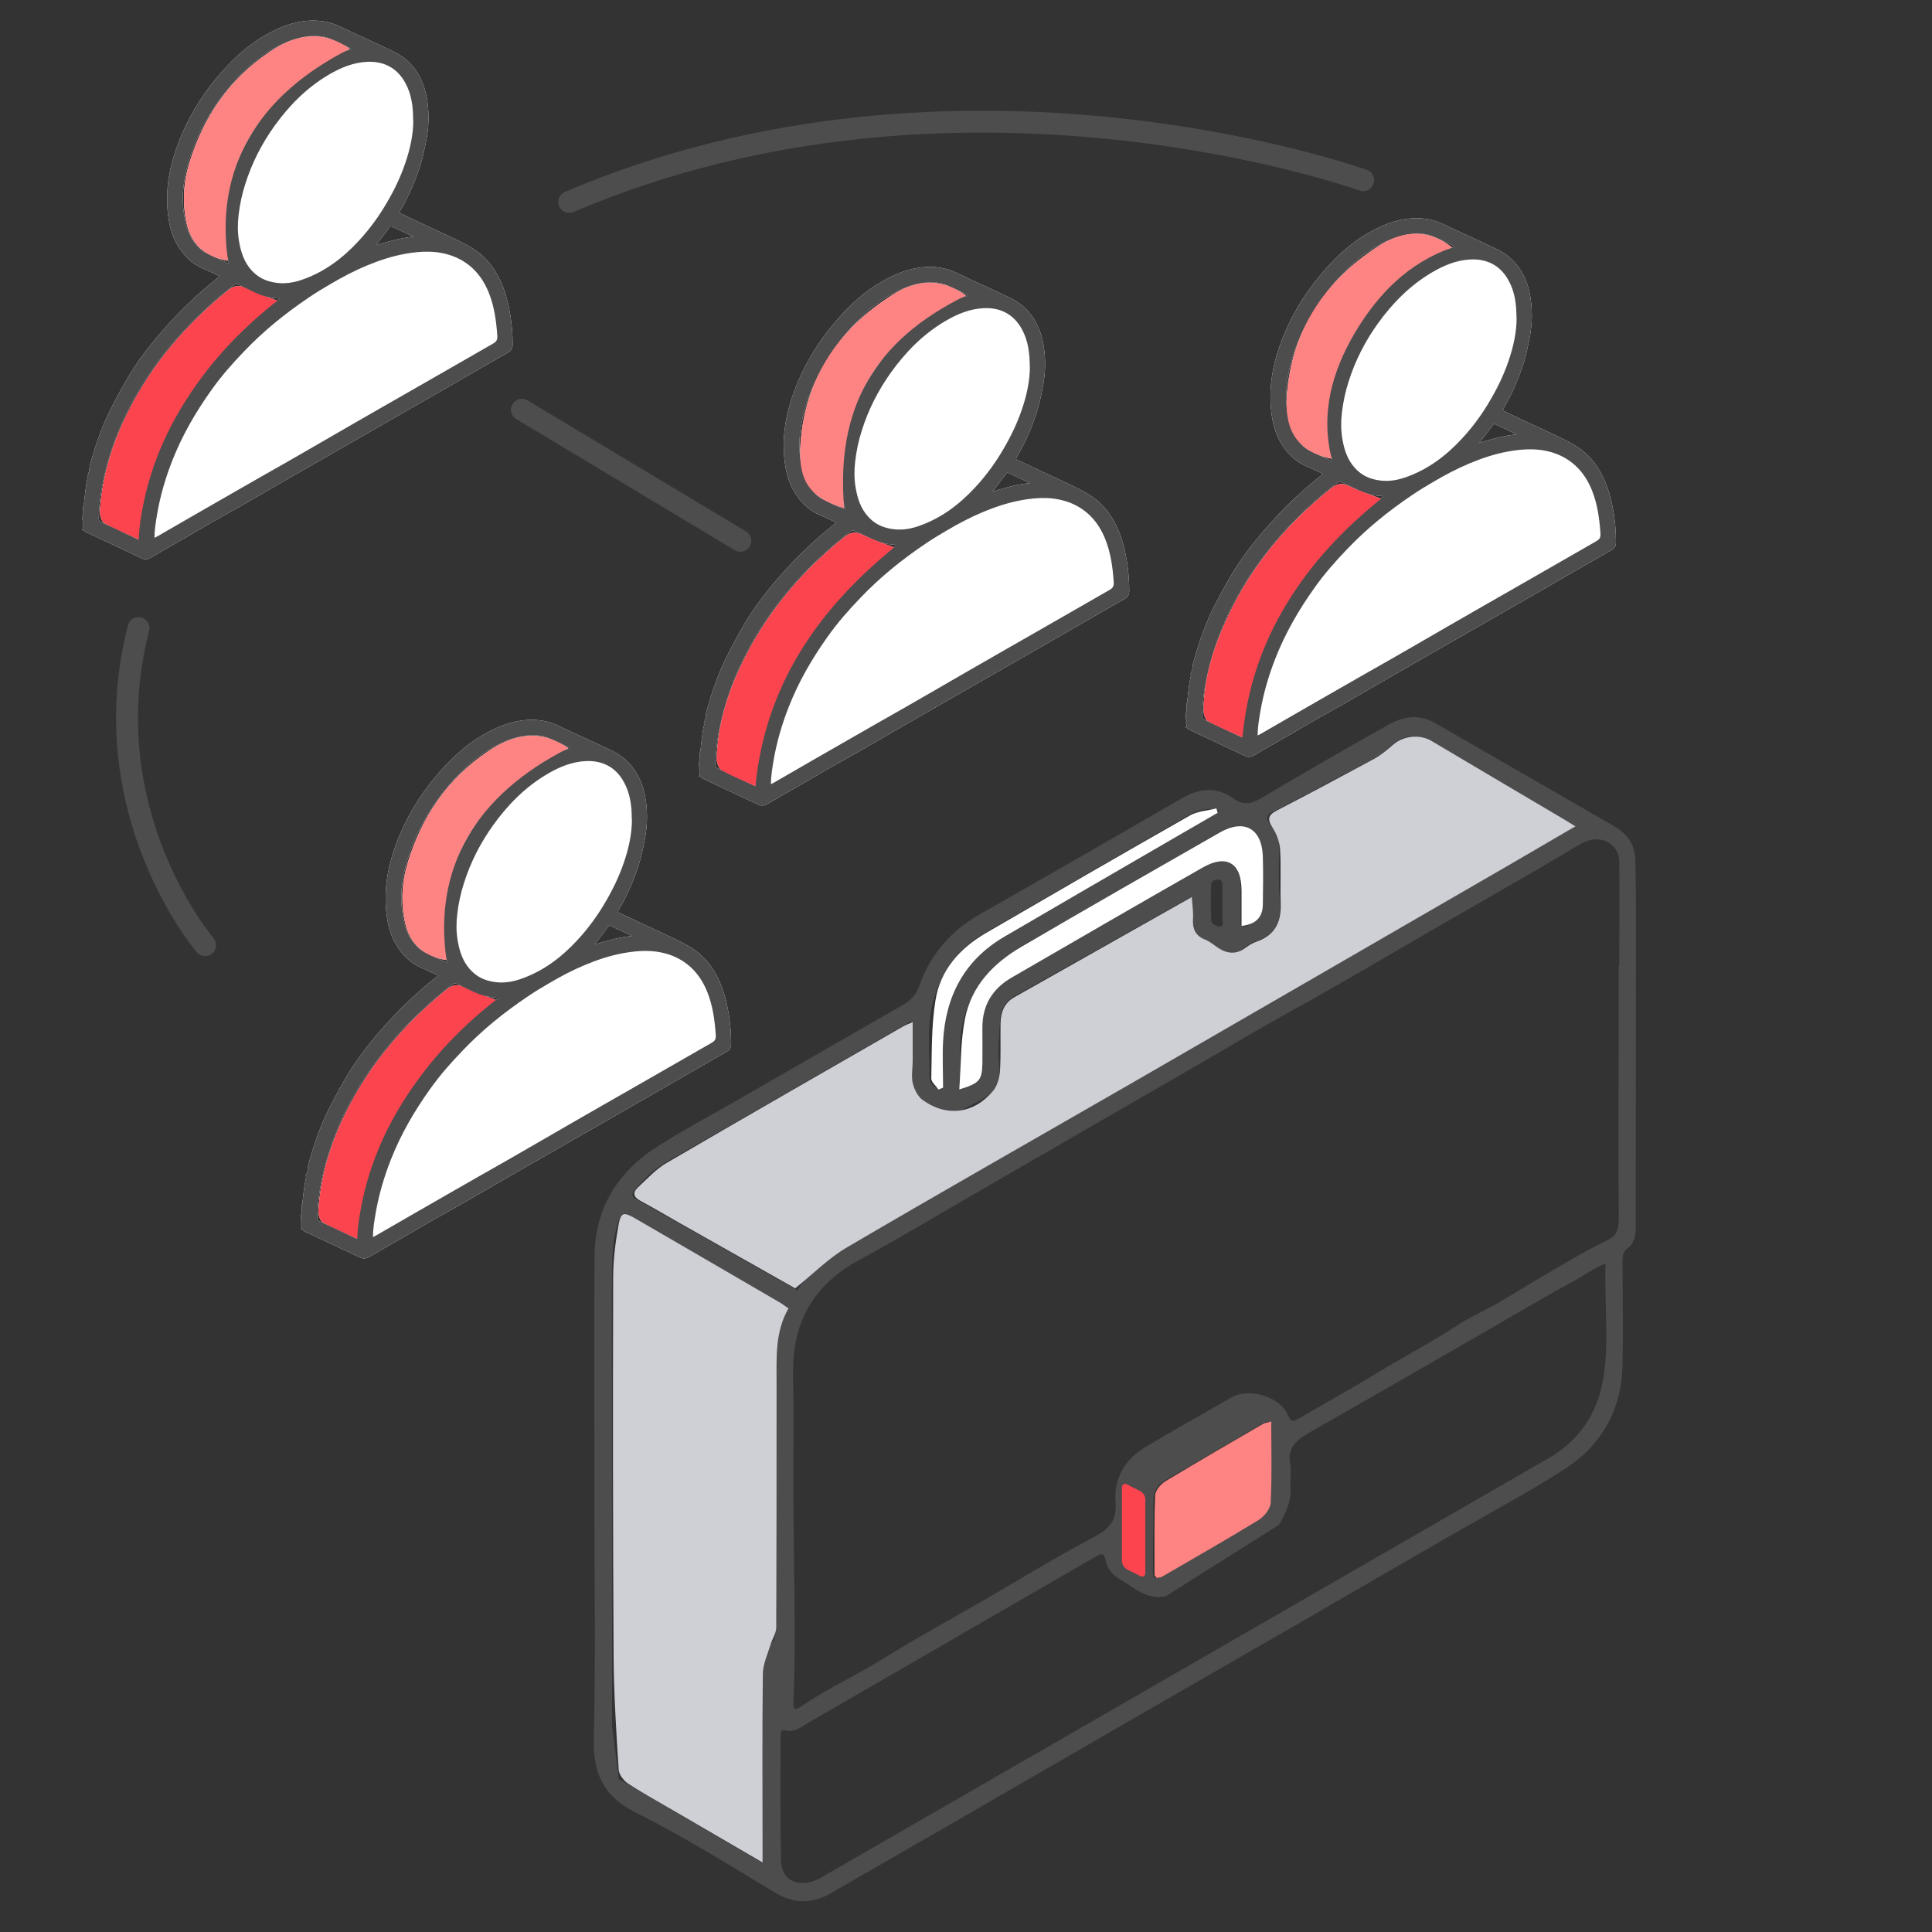 <?xml version="1.0" encoding="UTF-8"?>
<svg id="Layer_2" xmlns="http://www.w3.org/2000/svg" viewBox="0 0 129.72 129.72">
  <rect x="0" y="0" width="129.72" height="129.72" fill="#333333" stroke="none"/>
  <defs>
    <style>
      .cls-1 {
        fill: #ced0d6;
      }

      .cls-2 {
        fill: #4d4d4d;
      }

      .cls-3 {
        fill: #fff;
      }

      .cls-4, .cls-5 {
        fill: none;
      }

      .cls-5 {
        stroke: #4d4d4d;
        stroke-linecap: round;
        stroke-linejoin: round;
        stroke-width: 1.47px;
      }

      .cls-6 {
        fill: #fe8383;
      }

      .cls-7 {
        fill: #fc444f;
      }
    </style>
  </defs>
  <g id="Layer_1-2" data-name="Layer_1">
    <g>
      <g>
        <path class="cls-2" d="M109.8,57.73c-.03-1.01-.54-1.75-1.42-2.26-4-2.3-8-4.6-12-6.91-1.08-.63-2.14-.47-3.14.09-2.88,1.62-5.74,3.26-8.58,4.95-.69.41-1.23.46-1.87,0-1.13-.81-2.28-.67-3.43,0-4.52,2.6-9.03,5.21-13.56,7.78-1.96,1.12-3.34,2.7-4.08,4.82-.21.59-.55.96-1.07,1.26-3.69,2.11-7.38,4.24-11.06,6.36-1.8,1.04-3.64,2.01-5.39,3.12-2.71,1.71-4.26,4.16-4.28,7.42-.04,5.54,0,11.07-.01,16.61,0,5.23.09,10.45-.04,15.68-.06,2.37.59,3.94,2.83,5.06,3.2,1.6,6.26,3.51,9.33,5.36,1.33.8,2.54.76,3.84,0,2.38-1.39,4.77-2.74,7.15-4.12,4.54-2.62,9.07-5.24,13.6-7.86,3.54-2.04,7.09-4.08,10.63-6.12,3.39-1.96,6.78-3.93,10.18-5.89,2.55-1.47,5.15-2.85,7.62-4.44,2.48-1.6,3.83-3.97,3.89-6.96.05-2.32.01-4.65,0-6.98,0-.35.04-.66.34-.89.46-.35.55-.86.55-1.41,0-6.81.01-13.61.01-20.42,0-1.41,0-2.83-.04-4.24ZM83.83,55.61c.83.45.89,1.3.89,2.13,0,1.08,0,2.15-.02,3.23,0,.54-.64,1.19-1.16,1.23-.34.02-.23-.25-.24-.4-.02-.74,0-1.48,0-2.23-.02-1.63-1.09-2.25-2.48-1.45-4.35,2.5-8.7,5-13.04,7.52-1.27.73-1.87,1.87-1.92,3.32-.03.77,0,1.53,0,2.3q0,1.31-1.38,1.9c.06-1.46-.15-2.85.11-4.22.52-2.72,2.24-4.46,4.61-5.77,4.18-2.32,8.28-4.76,12.42-7.14.68-.39,1.42-.83,2.22-.4ZM81.9,62.2c-.22,0-.57-.14-.58-.44-.03-.79-.03-1.58,0-2.36,0-.25.25-.34.48-.34.28,0,.27.22.27.41,0,.41,0,.81,0,1.22h0c0,.33.01.67,0,1-.01.19.15.51-.17.52ZM62.75,66.92c.58-1.82,1.63-3.28,3.31-4.25,4.54-2.61,9.07-5.23,13.6-7.85.63-.36,1.27-.67,2.22-.38-1.16.68-2.19,1.28-3.21,1.87-3.89,2.25-7.84,4.41-11.66,6.78-2.45,1.52-3.59,3.97-3.79,6.83-.07,1.05-.01,2.11-.01,3.2-.54-.11-.8-.35-.8-.92,0-1.77-.22-3.55.34-5.28ZM42.71,79.79c.58-.71,1.26-1.32,2.05-1.78l6.44-3.7,9.98-5.75c0,1.38.04,2.64-.02,3.9-.04.72.21,1.14.83,1.49,1.86,1.05,1.81,1,3.71,0,1.04-.55,1.52-1.18,1.39-2.39-.11-1.01-.01-2.06.06-3.08.04-.66.32-1.23.95-1.59l11.82-6.64c.22.57.14,1.09.11,1.58-.03.62.2,1.03.77,1.22.44.15.74.5,1.14.71.57.3,1.03.3,1.53-.06.25-.18.51-.39.8-.48,1.39-.46,1.8-1.4,1.66-2.81-.12-1.33-.05-2.68-.03-4.02,0-.4-.29-.6-.48-.84-.4-.5-.55-.86.21-1.11l7.47-3.97c.67-1.2,2.48-1.42,3.38-.39l9.26,5.37-41.89,24.23-6.52,3.74c-1.53.76-2.86,1.77-3.82,3.24-.05-.04-.09-.08-.14-.12l-10.68-6.04c-.43-.24-.16-.49,0-.69ZM52.05,109.7c-.03.22-.03.4-.22.57-.66.57-.68,1.33-.7,2.15v12.63s-9.58-5.6-9.58-5.6l-.45-3.53-.02-29.38c.03-1.5-.06-3,.42-4.46.18-.54.35-.82.95-.37l10.22,5.93c.17.1.21.23.11.42-.85,1.51-.68,3.16-.69,4.79,0,2.39-.02,4.79-.02,7.18,0,2.11.05,4.21.01,6.32-.02,1.12.14,2.24-.03,3.36ZM107.65,92.53c-.38,2.43-1.7,4.32-3.92,5.52l-48.71,28.08c-.53.26-1.09.41-1.66.22-.71-.23-.91-.9-.92-1.49-.06-2.77-.03-5.54-.03-8.31,0-.19,0-.44.28-.37.62.16,1.1-.2,1.53-.48l19.34-11.18c.34-.2.56-.31.67.24.11.52.43.97.91,1.24.97.55,1.78,1.43,3.11,1.19l7.63-4.81c.48-.8.83-1.61.77-2.57-.03-.5.07-1.02-.02-1.51-.2-1.05.37-1.58,1.18-2.05,3.86-2.2,7.72-4.42,11.57-6.64,2.17-1.25,4.32-2.53,6.52-3.73.6-.33,1.17-.76,1.9-1.04-.09,2.62.25,5.17-.14,7.68ZM76.02,100.75s.06,0,.1,0v4.33c-.78-.34-1.01-1.24-.42-1.79.24-.22.32-.45.32-.75,0-.59,0-1.19,0-1.78ZM77.41,103.1h.02c0-.77,0-1.53,0-2.3,0-.59.24-1.08.76-1.38,2.18-1.28,4.37-2.55,6.56-3.83.46-.27.64-.15.63.38-.02,1.46,0,2.92-.02,4.38-.01.77-.38,1.42-1.02,1.8-2.05,1.23-4.12,2.42-6.2,3.6-.63.36-.73.29-.73-.43,0-.74,0-1.49,0-2.23ZM108.68,81.97c0,.64-.2,1.05-.76,1.31-1.23.57-2.4,1.28-3.56,1.95-1.2.69-2.4,1.44-3.6,2.15-.96.57-2.02,1.02-2.92,1.61-1.74,1.14-3.57,2.09-5.34,3.17-1.72,1.06-3.49,2.03-5.23,3.05-.35.2-.57.36-.81-.22-.5-1.21-2.61-1.83-3.75-1.18-1.93,1.11-3.88,2.2-5.79,3.34-1.38.82-2.14,2.1-2.02,3.69.1,1.23-.39,1.79-1.42,2.34-2.59,1.38-5.09,2.91-7.63,4.38-2.15,1.24-4.34,2.43-6.45,3.75-1.84,1.15-3.83,2.04-5.63,3.28-.44.3-.52.12-.5-.31.09-1.84.09-3.68.08-5.51,0-2.15-.05-4.3-.07-6.45-.02-2.59-.01-5.19,0-7.78,0-1.32-.11-2.67.07-3.97.37-2.72,1.9-4.64,4.32-5.96,3.02-1.65,5.97-3.42,8.95-5.14,4.43-2.56,8.85-5.11,13.28-7.67,2.15-1.24,4.28-2.52,6.46-3.73,2.45-1.35,4.87-2.75,7.28-4.16,4-2.35,8.05-4.6,12.03-6.98.37-.22.73-.46,1.17-.54.99-.19,1.87.45,1.88,1.45.02,2.35,0,4.69,0,7.04-.01,0-.02,0-.04,0,0,2.01,0,4.02,0,6.03,0,3.69-.02,7.39.01,11.08Z"/>
        <path class="cls-1" d="M53.37,86.49c-2.46-1.39-5.07-2.86-7.68-4.34-.9-.51-1.79-1.04-2.7-1.53-.49-.26-.51-.57-.15-.9.62-.58,1.21-1.23,1.94-1.65,5.29-3.09,10.61-6.13,15.92-9.19.13-.07.27-.12.58-.25,0,.93,0,1.77,0,2.61,0,.49-.1,1.01,0,1.47.1.41.33.9.66,1.14,1.61,1.17,3.45.94,4.73-.6.29-.34.44-.88.47-1.34.07-1.06.02-2.12.04-3.18.01-.74.24-1.39.92-1.77,3.91-2.21,7.83-4.42,11.92-6.73.04.57.11,1.01.08,1.45-.04.67.15,1.15.82,1.41.31.12.57.35.85.54.63.42,1.24.47,1.87,0,.22-.17.48-.32.74-.41,1.21-.42,1.65-1.3,1.61-2.53-.04-1.22.03-2.44-.04-3.65-.03-.5-.23-1.04-.5-1.46-.35-.54-.35-.83.26-1.15,2.2-1.14,4.39-2.31,6.57-3.49.44-.24.85-.57,1.22-.91.7-.63,1.8-.76,2.6-.29,2.98,1.77,5.96,3.53,8.94,5.29.22.13.43.26.74.45-1.6.93-3.11,1.82-4.63,2.7-8.46,4.89-16.92,9.79-25.38,14.67-6.32,3.64-12.66,7.24-18.95,10.93-1.2.71-2.21,1.74-3.45,2.74Z"/>
        <path class="cls-1" d="M51.2,125.05c-2.03-1.18-3.9-2.27-5.77-3.36-1.09-.64-2.21-1.25-3.27-1.94-.29-.19-.6-.61-.62-.93-.16-2.5-.32-5.01-.34-7.51-.05-8.5-.05-17-.03-25.5,0-1.15.14-2.32.34-3.46.17-.98.34-1.01,1.16-.53,3.24,1.88,6.48,3.76,9.72,5.65.17.1.33.23.55.38-.9,1.57-.8,3.26-.8,4.94,0,5.49,0,10.99-.02,16.48,0,.4-.28.79-.4,1.2-.19.63-.49,1.27-.5,1.9-.05,3.89-.02,7.77-.02,11.66,0,.28,0,.56,0,1.03Z"/>
        <path class="cls-6" d="M85.36,95.45c0,1.89.05,3.67-.04,5.44-.02.41-.43.93-.8,1.16-2.14,1.31-4.32,2.55-6.49,3.81-.1.06-.24.06-.36.09-.06-.08-.15-.14-.15-.2,0-1.78-.03-3.57.04-5.35.01-.33.38-.76.7-.95,2.17-1.31,4.36-2.58,6.55-3.85.12-.07.28-.08.55-.16Z"/>
        <path class="cls-3" d="M64.41,73.13c.12-1.65.08-3.22.38-4.72.43-2.22,1.92-3.75,3.82-4.86,4.42-2.58,8.86-5.12,13.3-7.66,1.62-.93,2.82-.26,2.88,1.61.03,1.09.02,2.18,0,3.26-.02.84-.49,1.31-1.43,1.41,0-.8,0-1.59,0-2.38-.01-1.85-1-2.46-2.61-1.54-4.29,2.44-8.56,4.92-12.83,7.39-1.29.75-1.97,1.86-1.96,3.38,0,.8.01,1.61,0,2.41-.03,1.1-.2,1.3-1.52,1.71Z"/>
        <path class="cls-3" d="M63.01,73.15c-.17-.25-.49-.5-.48-.74.04-1.75,0-3.52.28-5.24.32-2.03,1.62-3.49,3.38-4.52,4.56-2.65,9.12-5.29,13.71-7.9.51-.29,1.18-.32,1.77-.47.03.1.06.19.09.29-1.47.85-2.94,1.7-4.4,2.55-3.31,1.92-6.62,3.84-9.92,5.77-2.69,1.57-3.96,4-4.12,7.05-.05,1.03,0,2.06,0,3.09-.1.04-.2.08-.3.12Z"/>
        <path class="cls-3" d="M33.33,67.16c-5.1,4.14-8.64,9.21-9.32,16.03-.85-.39-1.62-.7-2.33-1.11-.2-.11-.32-.53-.3-.8.14-2.35.83-4.56,1.88-6.66,1.61-3.22,3.91-5.89,6.7-8.16.41-.33.74-.41,1.23-.17.67.33,1.39.57,2.15.87Z"/>
        <path class="cls-3" d="M46.98,50.78c0-.1.01-.21.02-.31.05-.04.04-.1.04-.15.05-.5.11-1.01.2-1.51.01-.08.08-.16.02-.25,0-.02,0-.05.01-.07.1-.19.14-.4.14-.61.38-1.43.86-2.81,1.55-4.13.58-1.11,1.18-2.21,1.92-3.22.7-.96,1.47-1.87,2.29-2.73.78-.83,1.62-1.6,2.5-2.32.15-.13.31-.25.48-.39-.37-.17-.7-.34-1.06-.49-.79-.32-1.35-.89-1.78-1.61-.39-.66-.56-1.39-.64-2.15-.2-1.86.22-3.61.95-5.31.67-1.56,1.6-2.96,2.73-4.23.83-.92,1.74-1.75,2.82-2.37.92-.53,1.89-.94,2.98-1,.73-.04,1.41.07,2.08.39,1.17.57,2.38,1.09,3.55,1.66.61.29,1.14.7,1.53,1.27.45.65.69,1.37.79,2.15.11.8.09,1.61-.05,2.4-.12.65-.25,1.29-.45,1.92-.34,1.04-.77,2.03-1.33,2.97-.06.1-.06.15.06.2,1.07.5,2.13,1.01,3.2,1.5.6.28,1.21.56,1.76.93.91.61,1.5,1.49,1.89,2.5.24.62.38,1.26.49,1.92.1.64.15,1.28.15,1.93,0,.25-.09.42-.31.54-1.35.77-2.7,1.55-4.05,2.33-1.59.91-3.17,1.82-4.76,2.73-1.37.79-2.75,1.57-4.12,2.36-.92.53-1.83,1.05-2.75,1.58-1.06.61-2.12,1.24-3.19,1.83-.5.28-1.01.56-1.5.85-1.19.71-2.41,1.38-3.61,2.09-.22.13-.43.14-.66.03-1.17-.56-2.35-1.11-3.52-1.66-.07-.03-.15-.06-.22-.1-.03-.07-.09-.1-.17-.11-.02-.01-.04-.03-.06-.04.1-.02.12-.1.08-.17-.06-.11-.02-.19.02-.28.03-.01.05-.03.08-.04,0,0,0,0,0,0h0s-.05.03-.08.05c-.11-.04,0-.15-.07-.2,0-.12.01-.23.02-.35.06-.11.06-.22.02-.33ZM50.7,52.78s.02-.05.02-.07c.02-.7.13-1.4.26-2.09.29-1.53.76-3,1.4-4.43.58-1.29,1.29-2.51,2.1-3.67.94-1.35,2.01-2.6,3.2-3.75.65-.63,1.32-1.23,2.03-1.79.15-.12.32-.22.46-.4-.59-.02-1.11-.15-1.61-.38-.39-.18-.77-.36-1.16-.55-.09-.05-.17-.06-.26.01-.73.55-1.42,1.13-2.08,1.76-.96.91-1.87,1.86-2.67,2.91-.64.84-1.26,1.7-1.78,2.61-.39.68-.76,1.38-1.07,2.11-.37.87-.7,1.76-.95,2.68-.31,1.18-.53,2.37-.56,3.59,0,.16.03.22.17.28.54.25,1.08.5,1.62.76.3.14.6.28.91.43ZM64.95,19.84c0-.07-.06-.08-.1-.1-.33-.16-.66-.32-1-.46-.2-.09-.39-.2-.61-.25-.72-.15-1.42-.06-2.12.16-.57.18-1.09.45-1.59.75-.66.4-1.24.9-1.79,1.44-.73.72-1.38,1.5-1.95,2.36-.83,1.26-1.47,2.6-1.84,4.07-.28,1.1-.37,2.21-.16,3.34.1.56.24,1.11.6,1.58.23.29.47.59.81.77.41.21.83.4,1.25.59.1.05.2.12.33.12-.05-.15-.1-.29-.14-.43-.21-.81-.3-1.64-.25-2.48.07-1.18.34-2.31.75-3.41.35-.94.8-1.83,1.33-2.67.92-1.45,2.02-2.74,3.39-3.79.93-.72,1.95-1.28,3.1-1.57ZM69.17,32.44c-.52-.24-.99-.46-1.45-.68-.05-.03-.09-.04-.14.02-.3.4-.61.8-.94,1.23.84-.27,1.64-.48,2.53-.58Z"/>
        <path class="cls-3" d="M20.25,81.19c0-.1.01-.21.02-.31.05-.04.04-.1.04-.15.05-.5.11-1.01.2-1.51.01-.08.08-.16.02-.25,0-.02,0-.05.01-.07.1-.19.14-.4.14-.61.38-1.43.86-2.81,1.55-4.13.58-1.11,1.18-2.21,1.92-3.22.7-.96,1.47-1.87,2.29-2.73.78-.83,1.62-1.6,2.5-2.32.15-.13.31-.25.48-.39-.37-.17-.7-.34-1.06-.49-.79-.32-1.35-.89-1.78-1.61-.39-.66-.56-1.39-.64-2.15-.2-1.86.22-3.61.95-5.31.67-1.56,1.6-2.96,2.73-4.23.83-.92,1.74-1.75,2.82-2.37.92-.53,1.89-.94,2.98-1,.73-.04,1.41.07,2.08.39,1.17.57,2.38,1.09,3.55,1.66.61.29,1.14.7,1.53,1.27.45.65.69,1.37.79,2.15.11.8.09,1.61-.05,2.4-.12.65-.25,1.29-.45,1.92-.34,1.04-.77,2.03-1.33,2.97-.06.1-.06.15.06.2,1.07.5,2.13,1.01,3.2,1.5.6.28,1.21.56,1.76.93.91.61,1.5,1.49,1.89,2.5.24.62.38,1.26.49,1.92.1.64.15,1.28.15,1.93,0,.25-.09.42-.31.54-1.35.77-2.7,1.55-4.05,2.33-1.59.91-3.17,1.82-4.76,2.73-1.37.79-2.75,1.57-4.12,2.36-.92.53-1.83,1.05-2.75,1.58-1.06.61-2.12,1.24-3.19,1.83-.5.28-1.01.56-1.5.85-1.19.71-2.41,1.38-3.61,2.09-.22.13-.43.14-.66.03-1.17-.56-2.35-1.11-3.52-1.66-.07-.03-.15-.06-.22-.1-.03-.07-.09-.1-.17-.11-.02-.01-.04-.03-.06-.04.1-.02.12-.1.08-.17-.06-.11-.02-.19.02-.28.03-.01.05-.03.08-.04,0,0,0,0,0,0h0s-.05.03-.08.05c-.11-.04,0-.15-.07-.2,0-.12.01-.23.02-.35.06-.11.06-.22.02-.33ZM23.97,83.19s.02-.05.02-.07c.02-.7.13-1.4.26-2.09.29-1.53.76-3,1.4-4.43.58-1.29,1.29-2.51,2.1-3.67.94-1.35,2.01-2.6,3.2-3.75.65-.63,1.32-1.23,2.03-1.79.15-.12.32-.22.46-.4-.59-.02-1.11-.15-1.61-.38-.39-.18-.77-.36-1.16-.55-.09-.05-.17-.06-.26.01-.73.55-1.42,1.13-2.08,1.76-.96.91-1.87,1.86-2.67,2.91-.64.84-1.26,1.7-1.78,2.61-.39.68-.76,1.38-1.07,2.11-.37.87-.7,1.76-.95,2.68-.31,1.18-.53,2.37-.56,3.59,0,.16.03.22.17.28.54.25,1.08.5,1.62.76.3.14.6.28.91.43ZM38.22,50.25c0-.07-.06-.08-.1-.1-.33-.16-.66-.32-1-.46-.2-.09-.39-.2-.61-.25-.72-.15-1.42-.06-2.12.16-.57.18-1.09.45-1.59.75-.66.4-1.24.9-1.79,1.44-.73.72-1.38,1.5-1.95,2.36-.83,1.26-1.47,2.6-1.84,4.07-.28,1.1-.37,2.21-.16,3.34.1.56.24,1.11.6,1.58.23.29.47.59.81.77.41.21.83.4,1.25.59.1.05.2.12.33.12-.05-.15-.1-.29-.14-.43-.21-.81-.3-1.64-.25-2.48.07-1.18.34-2.31.75-3.41.35-.94.8-1.83,1.33-2.67.92-1.45,2.02-2.74,3.39-3.79.93-.72,1.95-1.28,3.1-1.57ZM42.45,62.85c-.52-.24-.99-.46-1.45-.68-.05-.03-.09-.04-.14.02-.3.4-.61.8-.94,1.23.84-.27,1.64-.48,2.53-.58Z"/>
        <path class="cls-3" d="M79.66,47.51c0-.1.01-.21.02-.31.05-.04.04-.1.04-.15.05-.5.11-1.01.2-1.51.01-.08.08-.16.02-.25,0-.02,0-.05.01-.07.1-.19.14-.4.14-.61.38-1.43.86-2.81,1.55-4.13.58-1.11,1.18-2.21,1.92-3.22.7-.96,1.47-1.87,2.29-2.73.78-.83,1.62-1.6,2.5-2.32.15-.13.31-.25.48-.39-.37-.17-.7-.34-1.06-.49-.79-.32-1.35-.89-1.78-1.61-.39-.66-.56-1.39-.64-2.15-.2-1.86.22-3.61.95-5.31.67-1.56,1.6-2.96,2.73-4.23.83-.92,1.74-1.75,2.82-2.37.92-.53,1.89-.94,2.98-1,.73-.04,1.41.07,2.08.39,1.17.57,2.38,1.09,3.55,1.66.61.29,1.14.7,1.53,1.27.45.65.69,1.37.79,2.15.11.8.09,1.61-.05,2.4-.12.65-.25,1.29-.45,1.92-.34,1.04-.77,2.03-1.33,2.97-.06.1-.06.15.06.2,1.07.5,2.13,1.01,3.2,1.5.6.28,1.21.56,1.76.93.91.61,1.5,1.49,1.89,2.5.24.62.38,1.26.49,1.92.1.64.15,1.28.15,1.93,0,.25-.09.42-.31.54-1.35.77-2.7,1.55-4.05,2.33-1.59.91-3.17,1.82-4.76,2.73-1.37.79-2.75,1.57-4.12,2.36-.92.53-1.83,1.05-2.75,1.58-1.06.61-2.12,1.24-3.19,1.83-.5.28-1.01.56-1.5.85-1.19.71-2.41,1.38-3.61,2.09-.22.13-.43.14-.66.03-1.17-.56-2.35-1.11-3.52-1.66-.07-.03-.15-.06-.22-.1-.03-.07-.09-.1-.17-.11-.02-.01-.04-.03-.06-.04.1-.02.12-.1.08-.17-.06-.11-.02-.19.02-.28.03-.01.05-.03.08-.04,0,0,0,0,0,0h0s-.05.03-.08.05c-.11-.04,0-.15-.07-.2,0-.12.01-.23.02-.35.06-.11.06-.22.02-.33ZM83.38,49.51s.02-.05.02-.07c.02-.7.13-1.4.26-2.09.29-1.53.76-3,1.4-4.43.58-1.29,1.29-2.51,2.1-3.67.94-1.35,2.01-2.6,3.2-3.75.65-.63,1.32-1.23,2.03-1.79.15-.12.32-.22.46-.4-.59-.02-1.11-.15-1.61-.38-.39-.18-.77-.36-1.16-.55-.09-.05-.17-.06-.26.01-.73.55-1.42,1.13-2.08,1.76-.96.91-1.87,1.86-2.67,2.91-.64.84-1.26,1.7-1.78,2.61-.39.68-.76,1.38-1.07,2.11-.37.87-.7,1.76-.95,2.68-.31,1.18-.53,2.37-.56,3.59,0,.16.03.22.17.28.54.25,1.08.5,1.62.76.3.14.6.28.91.43ZM97.63,16.57c0-.07-.06-.08-.1-.1-.33-.16-.66-.32-1-.46-.2-.09-.39-.2-.61-.25-.72-.15-1.42-.06-2.12.16-.57.18-1.09.45-1.59.75-.66.4-1.24.9-1.79,1.44-.73.72-1.38,1.5-1.95,2.36-.83,1.26-1.47,2.6-1.84,4.07-.28,1.1-.37,2.21-.16,3.34.1.56.24,1.11.6,1.58.23.29.47.59.81.77.41.21.83.4,1.25.59.1.05.2.12.33.12-.05-.15-.1-.29-.14-.43-.21-.81-.3-1.64-.25-2.48.07-1.18.34-2.31.75-3.41.35-.94.8-1.83,1.33-2.67.92-1.45,2.02-2.74,3.39-3.79.93-.72,1.95-1.28,3.1-1.57ZM101.85,29.17c-.52-.24-.99-.46-1.45-.68-.05-.03-.09-.04-.14.02-.3.4-.61.8-.94,1.23.84-.27,1.64-.48,2.53-.58Z"/>
        <path class="cls-3" d="M38.15,50.24c-6.24,3.15-9.06,8.06-8.17,14.22-1.49-.23-2.47-1.07-2.78-2.5-.3-1.37-.22-2.74.19-4.09.95-3.08,2.69-5.61,5.37-7.42,1.71-1.15,3.51-1.55,5.4-.21Z"/>
        <path class="cls-5" d="M9.3,42.17c-3.17,12.37,4.47,21.29,4.47,21.29"/>
        <path class="cls-5" d="M91.53,12.1s-27.07-9.75-53.31,1.46"/>
        <path class="cls-3" d="M50.73,52.79c-.8-.37-1.56-.66-2.26-1.06-.21-.12-.36-.52-.35-.78.07-2.51.87-4.83,2.01-7.03,1.61-3.1,3.85-5.68,6.56-7.86.47-.38.81-.36,1.3-.12.63.31,1.29.53,2.04.82-5.08,4.14-8.64,9.22-9.31,16.03Z"/>
        <path class="cls-3" d="M64.86,19.84c-6.16,3.01-8.75,7.57-8.18,14.28-2.39-.72-3.11-1.91-2.93-4.38.32-4.37,2.57-7.7,6.26-10,1.55-.96,3.2-1.1,4.84.1Z"/>
        <path class="cls-3" d="M92.74,33.48c-2.52,2.03-4.69,4.32-6.35,7.06-1.66,2.73-2.66,5.67-2.97,8.97-.82-.38-1.59-.69-2.31-1.08-.18-.1-.3-.48-.3-.73.02-2.27.72-4.37,1.67-6.39,1.6-3.39,3.98-6.18,6.89-8.52.42-.34.76-.38,1.24-.14.65.32,1.34.54,2.12.84Z"/>
        <path class="cls-3" d="M97.5,16.62c-2.95,1.04-4.98,3.12-6.52,5.71-1.55,2.62-2.32,5.41-1.57,8.47-2.54-.53-3.2-2.17-2.99-4.46.37-4.23,2.54-7.48,6.08-9.78,1.86-1.21,3.51-1.13,5,.06Z"/>
        <path class="cls-7" d="M33.33,67.16c-5.1,4.14-8.64,9.21-9.32,16.03-.85-.39-1.62-.7-2.33-1.11-.2-.11-.32-.53-.3-.8.14-2.35.83-4.56,1.88-6.66,1.61-3.22,3.91-5.89,6.7-8.16.41-.33.74-.41,1.23-.17.67.33,1.39.57,2.15.87Z"/>
        <path class="cls-2" d="M46.98,50.78c0-.1.01-.21.02-.31.05-.04.04-.1.04-.15.05-.5.11-1.01.2-1.51.01-.08.08-.16.02-.25,0-.02,0-.05.01-.07.1-.19.14-.4.14-.61.38-1.43.86-2.81,1.55-4.13.58-1.11,1.18-2.21,1.92-3.22.7-.96,1.47-1.87,2.29-2.73.78-.83,1.62-1.6,2.5-2.32.15-.13.31-.25.48-.39-.37-.17-.7-.34-1.06-.49-.79-.32-1.35-.89-1.78-1.61-.39-.66-.56-1.39-.64-2.15-.2-1.86.22-3.61.95-5.31.67-1.56,1.6-2.96,2.73-4.23.83-.92,1.74-1.75,2.82-2.37.92-.53,1.89-.94,2.98-1,.73-.04,1.41.07,2.08.39,1.17.57,2.38,1.09,3.55,1.66.61.29,1.14.7,1.53,1.27.45.65.69,1.37.79,2.15.11.8.09,1.61-.05,2.4-.12.65-.25,1.29-.45,1.92-.34,1.04-.77,2.03-1.33,2.97-.06.1-.06.15.06.2,1.07.5,2.13,1.01,3.2,1.5.6.28,1.21.56,1.76.93.91.61,1.5,1.49,1.89,2.5.24.62.38,1.26.49,1.92.1.64.15,1.28.15,1.93,0,.25-.09.42-.31.54-1.35.77-2.7,1.55-4.05,2.33-1.59.91-3.17,1.82-4.76,2.73-1.37.79-2.75,1.57-4.12,2.36-.92.53-1.83,1.05-2.75,1.58-1.06.61-2.12,1.24-3.19,1.83-.5.28-1.01.56-1.5.85-1.19.71-2.41,1.38-3.61,2.09-.22.13-.43.14-.66.03-1.17-.56-2.35-1.11-3.52-1.66-.07-.03-.15-.06-.22-.1-.03-.07-.09-.1-.17-.11-.02-.01-.04-.03-.06-.04.1-.02.12-.1.08-.17-.06-.11-.02-.19.02-.28.03-.01.05-.03.08-.04,0,0,0,0,0,0h0s-.05.03-.08.05c-.11-.04,0-.15-.07-.2,0-.12.01-.23.02-.35.06-.11.06-.22.02-.33ZM51.76,52.65c.08-.04.14-.07.2-.1,1.67-.96,3.33-1.93,5-2.88,1.28-.74,2.56-1.46,3.84-2.19,1.3-.74,2.59-1.5,3.88-2.24,1.62-.93,3.23-1.86,4.85-2.78,1.65-.95,3.3-1.89,4.95-2.84.21-.12.32-.23.3-.53-.07-1-.2-1.98-.58-2.92-.45-1.1-1.18-1.93-2.29-2.39-1.09-.44-2.22-.4-3.36-.19-.87.16-1.71.44-2.53.78-.84.35-1.64.77-2.42,1.23-.5.29-1,.59-1.48.92-1.56,1.05-3.02,2.23-4.32,3.59-.8.83-1.56,1.69-2.23,2.64-1.05,1.47-1.95,3.03-2.61,4.71-.46,1.17-.81,2.37-1.02,3.6-.09.53-.18,1.06-.18,1.61ZM69.14,24.62c0-.93-.11-1.76-.53-2.52-.57-1.05-1.5-1.45-2.53-1.41-.96.04-1.82.4-2.63.88-1.47.87-2.64,2.06-3.63,3.44-.85,1.19-1.51,2.48-1.95,3.88-.22.68-.37,1.38-.45,2.09-.07.58-.07,1.18.03,1.76.12.72.34,1.4.84,1.95.33.36.72.61,1.19.74.74.21,1.46.15,2.18-.1,1.52-.52,2.76-1.46,3.83-2.62.71-.77,1.33-1.61,1.86-2.52.51-.86.94-1.75,1.26-2.69.33-.96.54-1.94.54-2.88ZM50.7,52.78s.02-.05.02-.07c.02-.7.13-1.4.26-2.09.29-1.53.76-3,1.4-4.43.58-1.29,1.29-2.51,2.1-3.67.94-1.35,2.01-2.6,3.2-3.75.65-.63,1.32-1.23,2.03-1.79.15-.12.32-.22.46-.4-.59-.02-1.11-.15-1.61-.38-.39-.18-.77-.36-1.16-.55-.09-.05-.17-.06-.26.01-.73.55-1.42,1.13-2.08,1.76-.96.91-1.87,1.86-2.67,2.91-.64.84-1.26,1.7-1.78,2.61-.39.68-.76,1.38-1.07,2.11-.37.87-.7,1.76-.95,2.68-.31,1.18-.53,2.37-.56,3.59,0,.16.03.22.17.28.54.25,1.08.5,1.62.76.3.14.6.28.91.43ZM64.95,19.84c0-.07-.06-.08-.1-.1-.33-.16-.66-.32-1-.46-.2-.09-.39-.2-.61-.25-.72-.15-1.42-.06-2.12.16-.57.18-1.09.45-1.59.75-.66.4-1.24.9-1.79,1.44-.73.72-1.38,1.5-1.95,2.36-.83,1.26-1.47,2.6-1.84,4.07-.28,1.1-.37,2.21-.16,3.34.1.56.24,1.11.6,1.58.23.29.47.59.81.77.41.21.83.4,1.25.59.1.05.2.12.33.12-.05-.15-.1-.29-.14-.43-.21-.81-.3-1.64-.25-2.48.07-1.18.34-2.31.75-3.41.35-.94.8-1.83,1.33-2.67.92-1.45,2.02-2.74,3.39-3.79.93-.72,1.95-1.28,3.1-1.57ZM69.17,32.44c-.52-.24-.99-.46-1.45-.68-.05-.03-.09-.04-.14.02-.3.4-.61.8-.94,1.23.84-.27,1.64-.48,2.53-.58Z"/>
        <path class="cls-2" d="M20.25,81.19c0-.1.01-.21.02-.31.05-.04.04-.1.04-.15.05-.5.11-1.01.2-1.51.01-.08.08-.16.02-.25,0-.02,0-.05.01-.07.1-.19.14-.4.14-.61.38-1.43.86-2.81,1.55-4.13.58-1.11,1.18-2.21,1.92-3.22.7-.96,1.47-1.87,2.29-2.73.78-.83,1.62-1.6,2.5-2.32.15-.13.31-.25.48-.39-.37-.17-.7-.34-1.06-.49-.79-.32-1.35-.89-1.78-1.61-.39-.66-.56-1.39-.64-2.15-.2-1.86.22-3.61.95-5.31.67-1.56,1.6-2.96,2.73-4.23.83-.92,1.74-1.75,2.82-2.37.92-.53,1.89-.94,2.98-1,.73-.04,1.41.07,2.08.39,1.17.57,2.38,1.09,3.55,1.66.61.29,1.14.7,1.53,1.27.45.65.69,1.37.79,2.15.11.8.09,1.61-.05,2.4-.12.65-.25,1.29-.45,1.92-.34,1.04-.77,2.03-1.33,2.97-.06.1-.06.15.06.2,1.07.5,2.13,1.01,3.2,1.5.6.28,1.21.56,1.76.93.91.61,1.5,1.49,1.89,2.5.24.62.38,1.26.49,1.92.1.64.15,1.28.15,1.93,0,.25-.09.42-.31.54-1.35.77-2.7,1.55-4.05,2.33-1.59.91-3.17,1.82-4.76,2.73-1.37.79-2.75,1.57-4.12,2.36-.92.53-1.83,1.05-2.75,1.58-1.06.61-2.12,1.24-3.19,1.83-.5.28-1.01.56-1.5.85-1.19.71-2.41,1.38-3.61,2.09-.22.13-.43.14-.66.03-1.17-.56-2.35-1.11-3.52-1.66-.07-.03-.15-.06-.22-.1-.03-.07-.09-.1-.17-.11-.02-.01-.04-.03-.06-.04.1-.02.12-.1.08-.17-.06-.11-.02-.19.02-.28.03-.01.05-.03.08-.04,0,0,0,0,0,0h0s-.05.03-.08.05c-.11-.04,0-.15-.07-.2,0-.12.01-.23.02-.35.06-.11.06-.22.02-.33ZM25.04,83.06c.08-.04.14-.07.2-.1,1.67-.96,3.33-1.93,5-2.88,1.28-.74,2.56-1.46,3.84-2.19,1.3-.74,2.59-1.5,3.88-2.24,1.62-.93,3.23-1.86,4.85-2.78,1.65-.95,3.3-1.89,4.95-2.84.21-.12.32-.23.3-.53-.07-1-.2-1.98-.58-2.92-.45-1.1-1.18-1.93-2.29-2.39-1.09-.44-2.22-.4-3.36-.19-.87.16-1.71.44-2.53.78-.84.35-1.64.77-2.42,1.23-.5.29-1,.59-1.48.92-1.56,1.05-3.02,2.23-4.32,3.59-.8.83-1.56,1.69-2.23,2.64-1.05,1.47-1.95,3.03-2.61,4.71-.46,1.17-.81,2.37-1.02,3.6-.09.53-.18,1.06-.18,1.61ZM42.42,55.03c0-.93-.11-1.76-.53-2.52-.57-1.05-1.5-1.45-2.53-1.41-.96.04-1.82.4-2.63.88-1.47.87-2.64,2.06-3.63,3.44-.85,1.19-1.51,2.48-1.95,3.88-.22.68-.37,1.38-.45,2.09-.07.58-.07,1.18.03,1.76.12.72.34,1.4.84,1.95.33.36.72.61,1.19.74.74.21,1.46.15,2.18-.1,1.52-.52,2.76-1.46,3.83-2.62.71-.77,1.33-1.61,1.86-2.52.51-.86.94-1.75,1.26-2.69.33-.96.54-1.94.54-2.88ZM23.97,83.19s.02-.05.02-.07c.02-.7.13-1.4.26-2.09.29-1.53.76-3,1.4-4.43.58-1.29,1.29-2.51,2.1-3.67.94-1.35,2.01-2.6,3.2-3.75.65-.63,1.32-1.23,2.03-1.79.15-.12.32-.22.46-.4-.59-.02-1.11-.15-1.61-.38-.39-.18-.77-.36-1.16-.55-.09-.05-.17-.06-.26.01-.73.55-1.42,1.13-2.08,1.76-.96.91-1.87,1.86-2.67,2.91-.64.84-1.26,1.7-1.78,2.61-.39.68-.76,1.38-1.07,2.11-.37.87-.7,1.76-.95,2.68-.31,1.18-.53,2.37-.56,3.59,0,.16.03.22.17.28.54.25,1.08.5,1.62.76.3.14.6.28.91.43ZM38.22,50.25c0-.07-.06-.08-.1-.1-.33-.16-.66-.32-1-.46-.2-.09-.39-.2-.61-.25-.72-.15-1.42-.06-2.12.16-.57.18-1.09.45-1.59.75-.66.4-1.24.9-1.79,1.44-.73.72-1.38,1.5-1.95,2.36-.83,1.26-1.47,2.6-1.84,4.07-.28,1.1-.37,2.21-.16,3.34.1.56.24,1.11.6,1.58.23.29.47.59.81.77.41.21.83.4,1.25.59.1.05.2.12.33.12-.05-.15-.1-.29-.14-.43-.21-.81-.3-1.64-.25-2.48.07-1.18.34-2.31.75-3.41.35-.94.8-1.83,1.33-2.67.92-1.45,2.02-2.74,3.39-3.79.93-.72,1.95-1.28,3.1-1.57ZM42.45,62.85c-.52-.24-.99-.46-1.45-.68-.05-.03-.09-.04-.14.02-.3.4-.61.8-.94,1.23.84-.27,1.64-.48,2.53-.58Z"/>
        <path class="cls-2" d="M79.66,47.51c0-.1.01-.21.02-.31.05-.04.04-.1.04-.15.05-.5.11-1.01.2-1.51.01-.08.08-.16.02-.25,0-.02,0-.05.01-.07.1-.19.14-.4.14-.61.38-1.43.86-2.81,1.55-4.13.58-1.11,1.18-2.21,1.92-3.22.7-.96,1.47-1.87,2.29-2.73.78-.83,1.62-1.6,2.5-2.32.15-.13.31-.25.48-.39-.37-.17-.7-.34-1.06-.49-.79-.32-1.35-.89-1.78-1.61-.39-.66-.56-1.39-.64-2.15-.2-1.86.22-3.61.95-5.31.67-1.56,1.6-2.96,2.73-4.23.83-.92,1.74-1.75,2.82-2.37.92-.53,1.89-.94,2.98-1,.73-.04,1.41.07,2.08.39,1.17.57,2.38,1.09,3.55,1.66.61.29,1.14.7,1.53,1.27.45.65.69,1.37.79,2.15.11.8.09,1.61-.05,2.4-.12.65-.25,1.29-.45,1.92-.34,1.04-.77,2.03-1.33,2.97-.06.1-.06.15.06.2,1.07.5,2.13,1.01,3.2,1.5.6.28,1.21.56,1.76.93.91.61,1.5,1.49,1.89,2.5.24.62.38,1.26.49,1.92.1.64.15,1.28.15,1.93,0,.25-.09.42-.31.54-1.35.77-2.7,1.55-4.05,2.33-1.59.91-3.17,1.82-4.76,2.73-1.37.79-2.75,1.57-4.12,2.36-.92.53-1.83,1.05-2.75,1.58-1.06.61-2.12,1.24-3.19,1.83-.5.28-1.01.56-1.5.85-1.19.71-2.41,1.38-3.61,2.09-.22.13-.43.14-.66.03-1.17-.56-2.35-1.11-3.52-1.66-.07-.03-.15-.06-.22-.1-.03-.07-.09-.1-.17-.11-.02-.01-.04-.03-.06-.04.1-.02.12-.1.08-.17-.06-.11-.02-.19.02-.28.03-.01.05-.03.08-.04,0,0,0,0,0,0h0s-.05.03-.08.05c-.11-.04,0-.15-.07-.2,0-.12.01-.23.02-.35.06-.11.06-.22.02-.33ZM84.44,49.38c.08-.04.14-.07.2-.1,1.67-.96,3.33-1.93,5-2.88,1.28-.74,2.56-1.46,3.84-2.19,1.3-.74,2.59-1.5,3.88-2.24,1.62-.93,3.23-1.86,4.85-2.78,1.65-.95,3.3-1.89,4.95-2.84.21-.12.32-.23.3-.53-.07-1-.2-1.98-.58-2.92-.45-1.1-1.18-1.93-2.29-2.39-1.09-.44-2.22-.4-3.36-.19-.87.16-1.71.44-2.53.78-.84.35-1.64.77-2.42,1.23-.5.29-1,.59-1.48.92-1.56,1.05-3.02,2.23-4.32,3.59-.8.83-1.56,1.69-2.23,2.64-1.05,1.47-1.95,3.03-2.61,4.71-.46,1.17-.81,2.37-1.02,3.6-.09.53-.18,1.06-.18,1.61ZM101.82,21.35c0-.93-.11-1.76-.53-2.52-.57-1.05-1.5-1.45-2.53-1.41-.96.04-1.82.4-2.63.88-1.47.87-2.64,2.06-3.63,3.44-.85,1.19-1.51,2.48-1.95,3.88-.22.68-.37,1.38-.45,2.09-.07.58-.07,1.18.03,1.76.12.72.34,1.4.84,1.95.33.36.72.61,1.19.74.74.21,1.46.15,2.18-.1,1.52-.52,2.76-1.46,3.83-2.62.71-.77,1.33-1.61,1.86-2.52.51-.86.94-1.75,1.26-2.69.33-.96.54-1.94.54-2.88ZM83.38,49.51s.02-.05.02-.07c.02-.7.13-1.4.26-2.09.29-1.53.76-3,1.4-4.43.58-1.29,1.29-2.51,2.1-3.67.94-1.35,2.01-2.6,3.2-3.75.65-.63,1.32-1.23,2.03-1.79.15-.12.32-.22.46-.4-.59-.02-1.11-.15-1.61-.38-.39-.18-.77-.36-1.16-.55-.09-.05-.17-.06-.26.01-.73.55-1.42,1.13-2.08,1.76-.96.91-1.87,1.86-2.67,2.91-.64.84-1.26,1.7-1.78,2.61-.39.68-.76,1.38-1.07,2.11-.37.87-.7,1.76-.95,2.68-.31,1.18-.53,2.37-.56,3.59,0,.16.03.22.17.28.54.25,1.08.5,1.62.76.3.14.6.28.91.43ZM97.63,16.57c0-.07-.06-.08-.1-.1-.33-.16-.66-.32-1-.46-.2-.09-.39-.2-.61-.25-.72-.15-1.42-.06-2.12.16-.57.18-1.09.45-1.59.75-.66.4-1.24.9-1.79,1.44-.73.72-1.38,1.5-1.95,2.36-.83,1.26-1.47,2.6-1.84,4.07-.28,1.1-.37,2.21-.16,3.34.1.56.24,1.11.6,1.58.23.29.47.59.81.77.41.21.83.4,1.25.59.1.05.2.12.33.12-.05-.15-.1-.29-.14-.43-.21-.81-.3-1.64-.25-2.48.07-1.18.34-2.31.75-3.41.35-.94.8-1.83,1.33-2.67.92-1.45,2.02-2.74,3.39-3.79.93-.72,1.95-1.28,3.1-1.57ZM101.85,29.17c-.52-.24-.99-.46-1.45-.68-.05-.03-.09-.04-.14.02-.3.4-.61.8-.94,1.23.84-.27,1.64-.48,2.53-.58Z"/>
        <path class="cls-6" d="M38.15,50.24c-6.24,3.15-9.06,8.06-8.17,14.22-1.49-.23-2.47-1.07-2.78-2.5-.3-1.37-.22-2.74.19-4.09.95-3.08,2.69-5.61,5.37-7.42,1.71-1.15,3.51-1.55,5.4-.21Z"/>
        <path class="cls-3" d="M18.66,20.21c-5.1,4.14-8.64,9.21-9.32,16.03-.85-.39-1.62-.7-2.33-1.11-.2-.11-.32-.53-.3-.8.14-2.35.83-4.56,1.88-6.66,1.61-3.22,3.91-5.89,6.7-8.16.41-.33.74-.41,1.23-.17.67.33,1.39.57,2.15.87Z"/>
        <path class="cls-3" d="M5.58,34.24c0-.1.01-.21.02-.31.05-.04.04-.1.04-.15.05-.5.11-1.01.2-1.51.01-.08.08-.16.02-.25,0-.02,0-.05.01-.07.1-.19.14-.4.14-.61.38-1.43.86-2.81,1.55-4.13.58-1.11,1.18-2.21,1.92-3.22.7-.96,1.47-1.87,2.29-2.73.78-.83,1.62-1.6,2.5-2.32.15-.13.31-.25.48-.39-.37-.17-.7-.34-1.06-.49-.79-.32-1.35-.89-1.78-1.61-.39-.66-.56-1.39-.64-2.15-.2-1.86.22-3.61.95-5.31.67-1.56,1.6-2.96,2.73-4.23.83-.92,1.74-1.75,2.82-2.37.92-.53,1.89-.94,2.98-1,.73-.04,1.41.07,2.08.39,1.17.57,2.38,1.09,3.55,1.66.61.29,1.14.7,1.53,1.27.45.65.69,1.37.79,2.15.11.8.09,1.61-.05,2.4-.12.65-.25,1.29-.45,1.92-.34,1.04-.77,2.03-1.33,2.97-.06.1-.06.15.06.2,1.07.5,2.13,1.01,3.2,1.5.6.28,1.21.56,1.76.93.91.61,1.5,1.49,1.89,2.5.24.62.38,1.26.49,1.92.1.64.15,1.28.15,1.93,0,.25-.09.42-.31.54-1.35.77-2.7,1.55-4.05,2.33-1.59.91-3.17,1.82-4.76,2.73-1.37.79-2.75,1.57-4.12,2.36-.92.53-1.83,1.05-2.75,1.58-1.06.61-2.12,1.24-3.19,1.83-.5.28-1.01.56-1.5.85-1.19.71-2.41,1.38-3.61,2.09-.22.13-.43.14-.66.03-1.17-.56-2.35-1.11-3.52-1.66-.07-.03-.15-.06-.22-.1-.03-.07-.09-.1-.17-.11-.02-.01-.04-.03-.06-.04.1-.02.12-.1.08-.17-.06-.11-.02-.19.02-.28.03-.01.05-.03.08-.04,0,0,0,0,0,0h0s-.05.03-.08.05c-.11-.04,0-.15-.07-.2,0-.12.01-.23.02-.35.06-.11.06-.22.02-.33ZM9.3,36.24s.02-.05.02-.07c.02-.7.13-1.4.26-2.09.29-1.53.76-3,1.4-4.43.58-1.29,1.29-2.51,2.1-3.67.94-1.35,2.01-2.6,3.2-3.75.65-.63,1.32-1.23,2.03-1.79.15-.12.32-.22.46-.4-.59-.02-1.11-.15-1.61-.38-.39-.18-.77-.36-1.16-.55-.09-.05-.17-.06-.26.01-.73.55-1.42,1.13-2.08,1.76-.96.91-1.87,1.86-2.67,2.91-.64.84-1.26,1.7-1.78,2.61-.39.68-.76,1.38-1.07,2.11-.37.87-.7,1.76-.95,2.68-.31,1.18-.53,2.37-.56,3.59,0,.16.03.22.17.28.54.25,1.08.5,1.62.76.3.14.6.28.91.43ZM23.55,3.3c0-.07-.06-.08-.1-.1-.33-.16-.66-.32-1-.46-.2-.09-.39-.2-.61-.25-.72-.15-1.42-.06-2.12.16-.57.18-1.09.45-1.59.75-.66.4-1.24.9-1.79,1.44-.73.72-1.38,1.5-1.95,2.36-.83,1.26-1.47,2.6-1.84,4.07-.28,1.1-.37,2.21-.16,3.34.1.56.24,1.11.6,1.58.23.29.47.59.81.77.41.21.83.4,1.25.59.1.05.2.12.33.12-.05-.15-.1-.29-.14-.43-.21-.81-.3-1.64-.25-2.48.07-1.18.34-2.31.75-3.41.35-.94.8-1.83,1.33-2.67.92-1.45,2.02-2.74,3.39-3.79.93-.72,1.95-1.28,3.1-1.57ZM27.77,15.9c-.52-.24-.99-.46-1.45-.68-.05-.03-.09-.04-.14.02-.3.4-.61.8-.94,1.23.84-.27,1.64-.48,2.53-.58Z"/>
        <path class="cls-3" d="M23.48,3.28c-6.24,3.15-9.06,8.06-8.17,14.22-1.49-.23-2.47-1.07-2.78-2.5-.3-1.37-.22-2.74.19-4.09.95-3.08,2.69-5.61,5.37-7.42,1.71-1.15,3.51-1.55,5.4-.21Z"/>
        <path class="cls-7" d="M18.66,20.21c-5.1,4.14-8.64,9.21-9.32,16.03-.85-.39-1.62-.7-2.33-1.11-.2-.11-.32-.53-.3-.8.14-2.35.83-4.56,1.88-6.66,1.61-3.22,3.91-5.89,6.7-8.16.41-.33.74-.41,1.23-.17.67.33,1.39.57,2.15.87Z"/>
        <path class="cls-2" d="M5.58,34.24c0-.1.01-.21.02-.31.05-.04.04-.1.04-.15.05-.5.11-1.01.2-1.51.01-.08.08-.16.02-.25,0-.02,0-.05.01-.07.1-.19.14-.4.14-.61.38-1.43.86-2.81,1.55-4.13.58-1.11,1.18-2.21,1.92-3.22.7-.96,1.47-1.87,2.29-2.73.78-.83,1.62-1.6,2.5-2.32.15-.13.31-.25.48-.39-.37-.17-.7-.34-1.06-.49-.79-.32-1.35-.89-1.78-1.61-.39-.66-.56-1.39-.64-2.15-.2-1.86.22-3.61.95-5.31.67-1.56,1.6-2.96,2.73-4.23.83-.92,1.74-1.75,2.82-2.37.92-.53,1.89-.94,2.98-1,.73-.04,1.41.07,2.08.39,1.17.57,2.38,1.09,3.55,1.66.61.29,1.14.7,1.53,1.27.45.65.69,1.37.79,2.15.11.8.09,1.61-.05,2.4-.12.65-.25,1.29-.45,1.92-.34,1.04-.77,2.03-1.33,2.97-.06.1-.06.15.06.2,1.07.5,2.13,1.01,3.2,1.5.6.28,1.21.56,1.76.93.91.61,1.5,1.49,1.89,2.5.24.62.38,1.26.49,1.92.1.64.15,1.28.15,1.93,0,.25-.09.42-.31.54-1.35.77-2.7,1.55-4.05,2.33-1.59.91-3.17,1.82-4.76,2.73-1.37.79-2.75,1.57-4.12,2.36-.92.53-1.83,1.05-2.75,1.58-1.06.61-2.12,1.24-3.19,1.83-.5.28-1.01.56-1.5.85-1.19.71-2.41,1.38-3.61,2.09-.22.13-.43.14-.66.03-1.17-.56-2.35-1.11-3.52-1.66-.07-.03-.15-.06-.22-.1-.03-.07-.09-.1-.17-.11-.02-.01-.04-.03-.06-.04.1-.02.12-.1.08-.17-.06-.11-.02-.19.02-.28.03-.01.05-.03.08-.04,0,0,0,0,0,0h0s-.05.03-.08.05c-.11-.04,0-.15-.07-.2,0-.12.01-.23.02-.35.06-.11.06-.22.02-.33ZM10.37,36.11c.08-.04.14-.07.2-.1,1.67-.96,3.33-1.93,5-2.88,1.28-.74,2.56-1.46,3.84-2.19,1.3-.74,2.59-1.5,3.88-2.24,1.62-.93,3.23-1.86,4.85-2.78,1.65-.95,3.3-1.89,4.95-2.84.21-.12.32-.23.3-.53-.07-1-.2-1.98-.58-2.92-.45-1.1-1.18-1.93-2.29-2.39-1.09-.44-2.22-.4-3.36-.19-.87.16-1.71.44-2.53.78-.84.35-1.64.77-2.42,1.23-.5.29-1,.59-1.48.92-1.56,1.05-3.02,2.23-4.32,3.59-.8.83-1.56,1.69-2.23,2.64-1.05,1.47-1.95,3.03-2.61,4.71-.46,1.17-.81,2.37-1.02,3.6-.09.53-.18,1.06-.18,1.61ZM27.74,8.08c0-.93-.11-1.76-.53-2.52-.57-1.05-1.5-1.45-2.53-1.41-.96.04-1.82.4-2.63.88-1.47.87-2.64,2.06-3.63,3.44-.85,1.19-1.51,2.48-1.95,3.88-.22.68-.37,1.38-.45,2.09-.07.58-.07,1.18.03,1.76.12.72.34,1.4.84,1.95.33.36.72.61,1.19.74.74.21,1.46.15,2.18-.1,1.52-.52,2.76-1.46,3.83-2.62.71-.77,1.33-1.61,1.86-2.52.51-.86.94-1.75,1.26-2.69.33-.96.54-1.94.54-2.88ZM9.3,36.24s.02-.05.02-.07c.02-.7.13-1.4.26-2.09.29-1.53.76-3,1.4-4.43.58-1.29,1.29-2.51,2.1-3.67.94-1.35,2.01-2.6,3.2-3.75.65-.63,1.32-1.23,2.03-1.79.15-.12.32-.22.46-.4-.59-.02-1.11-.15-1.61-.38-.39-.18-.77-.36-1.16-.55-.09-.05-.17-.06-.26.01-.73.55-1.42,1.13-2.08,1.76-.96.91-1.87,1.86-2.67,2.91-.64.84-1.26,1.7-1.78,2.61-.39.68-.76,1.38-1.07,2.11-.37.87-.7,1.76-.95,2.68-.31,1.18-.53,2.37-.56,3.59,0,.16.03.22.17.28.54.25,1.08.5,1.62.76.3.14.6.28.91.43ZM23.55,3.3c0-.07-.06-.08-.1-.1-.33-.16-.66-.32-1-.46-.2-.09-.39-.2-.61-.25-.72-.15-1.42-.06-2.12.16-.57.18-1.09.45-1.59.75-.66.4-1.24.9-1.79,1.44-.73.72-1.38,1.5-1.95,2.36-.83,1.26-1.47,2.6-1.84,4.07-.28,1.1-.37,2.21-.16,3.34.1.56.24,1.11.6,1.58.23.29.47.59.81.77.41.21.83.4,1.25.59.1.05.2.12.33.12-.05-.15-.1-.29-.14-.43-.21-.81-.3-1.64-.25-2.48.07-1.18.34-2.31.75-3.41.35-.94.8-1.83,1.33-2.67.92-1.45,2.02-2.74,3.39-3.79.93-.72,1.95-1.28,3.1-1.57ZM27.77,15.9c-.52-.24-.99-.46-1.45-.68-.05-.03-.09-.04-.14.02-.3.4-.61.8-.94,1.23.84-.27,1.64-.48,2.53-.58Z"/>
        <path class="cls-6" d="M23.48,3.28c-6.24,3.15-9.06,8.06-8.17,14.22-1.49-.23-2.47-1.07-2.78-2.5-.3-1.37-.22-2.74.19-4.09.95-3.08,2.69-5.61,5.37-7.42,1.71-1.15,3.51-1.55,5.4-.21Z"/>
        <path class="cls-7" d="M50.73,52.79c-.8-.37-1.56-.66-2.26-1.06-.21-.12-.36-.52-.35-.78.07-2.51.87-4.83,2.01-7.03,1.61-3.1,3.85-5.68,6.56-7.86.47-.38.81-.36,1.3-.12.63.31,1.29.53,2.04.82-5.08,4.14-8.64,9.22-9.31,16.03Z"/>
        <path class="cls-6" d="M64.86,19.84c-6.16,3.01-8.75,7.57-8.18,14.28-2.39-.72-3.11-1.91-2.93-4.38.32-4.37,2.57-7.7,6.26-10,1.55-.96,3.2-1.1,4.84.1Z"/>
        <path class="cls-7" d="M92.74,33.48c-2.52,2.03-4.69,4.32-6.35,7.06-1.66,2.73-2.66,5.67-2.97,8.97-.82-.38-1.59-.69-2.31-1.08-.18-.1-.3-.48-.3-.73.02-2.27.72-4.37,1.67-6.39,1.6-3.39,3.98-6.18,6.89-8.52.42-.34.76-.38,1.24-.14.65.32,1.34.54,2.12.84Z"/>
        <path class="cls-6" d="M97.5,16.62c-2.95,1.04-4.98,3.12-6.52,5.71-1.55,2.62-2.32,5.41-1.57,8.47-2.54-.53-3.2-2.17-2.99-4.46.37-4.23,2.54-7.48,6.08-9.78,1.86-1.21,3.51-1.13,5,.06Z"/>
        <path class="cls-7" d="M76.56,105.82l-.89-.45c-.19-.09-.34-.34-.34-.55v-4.94c0-.21.15-.3.34-.21l.89.45c.19.09.34.34.34.55v4.94c0,.21-.15.3-.34.21Z"/>
        <line class="cls-5" x1="35.04" y1="27.51" x2="49.71" y2="36.31"/>
      </g>
      <rect class="cls-4" width="129.72" height="129.72"/>
    </g>
  </g>
</svg>